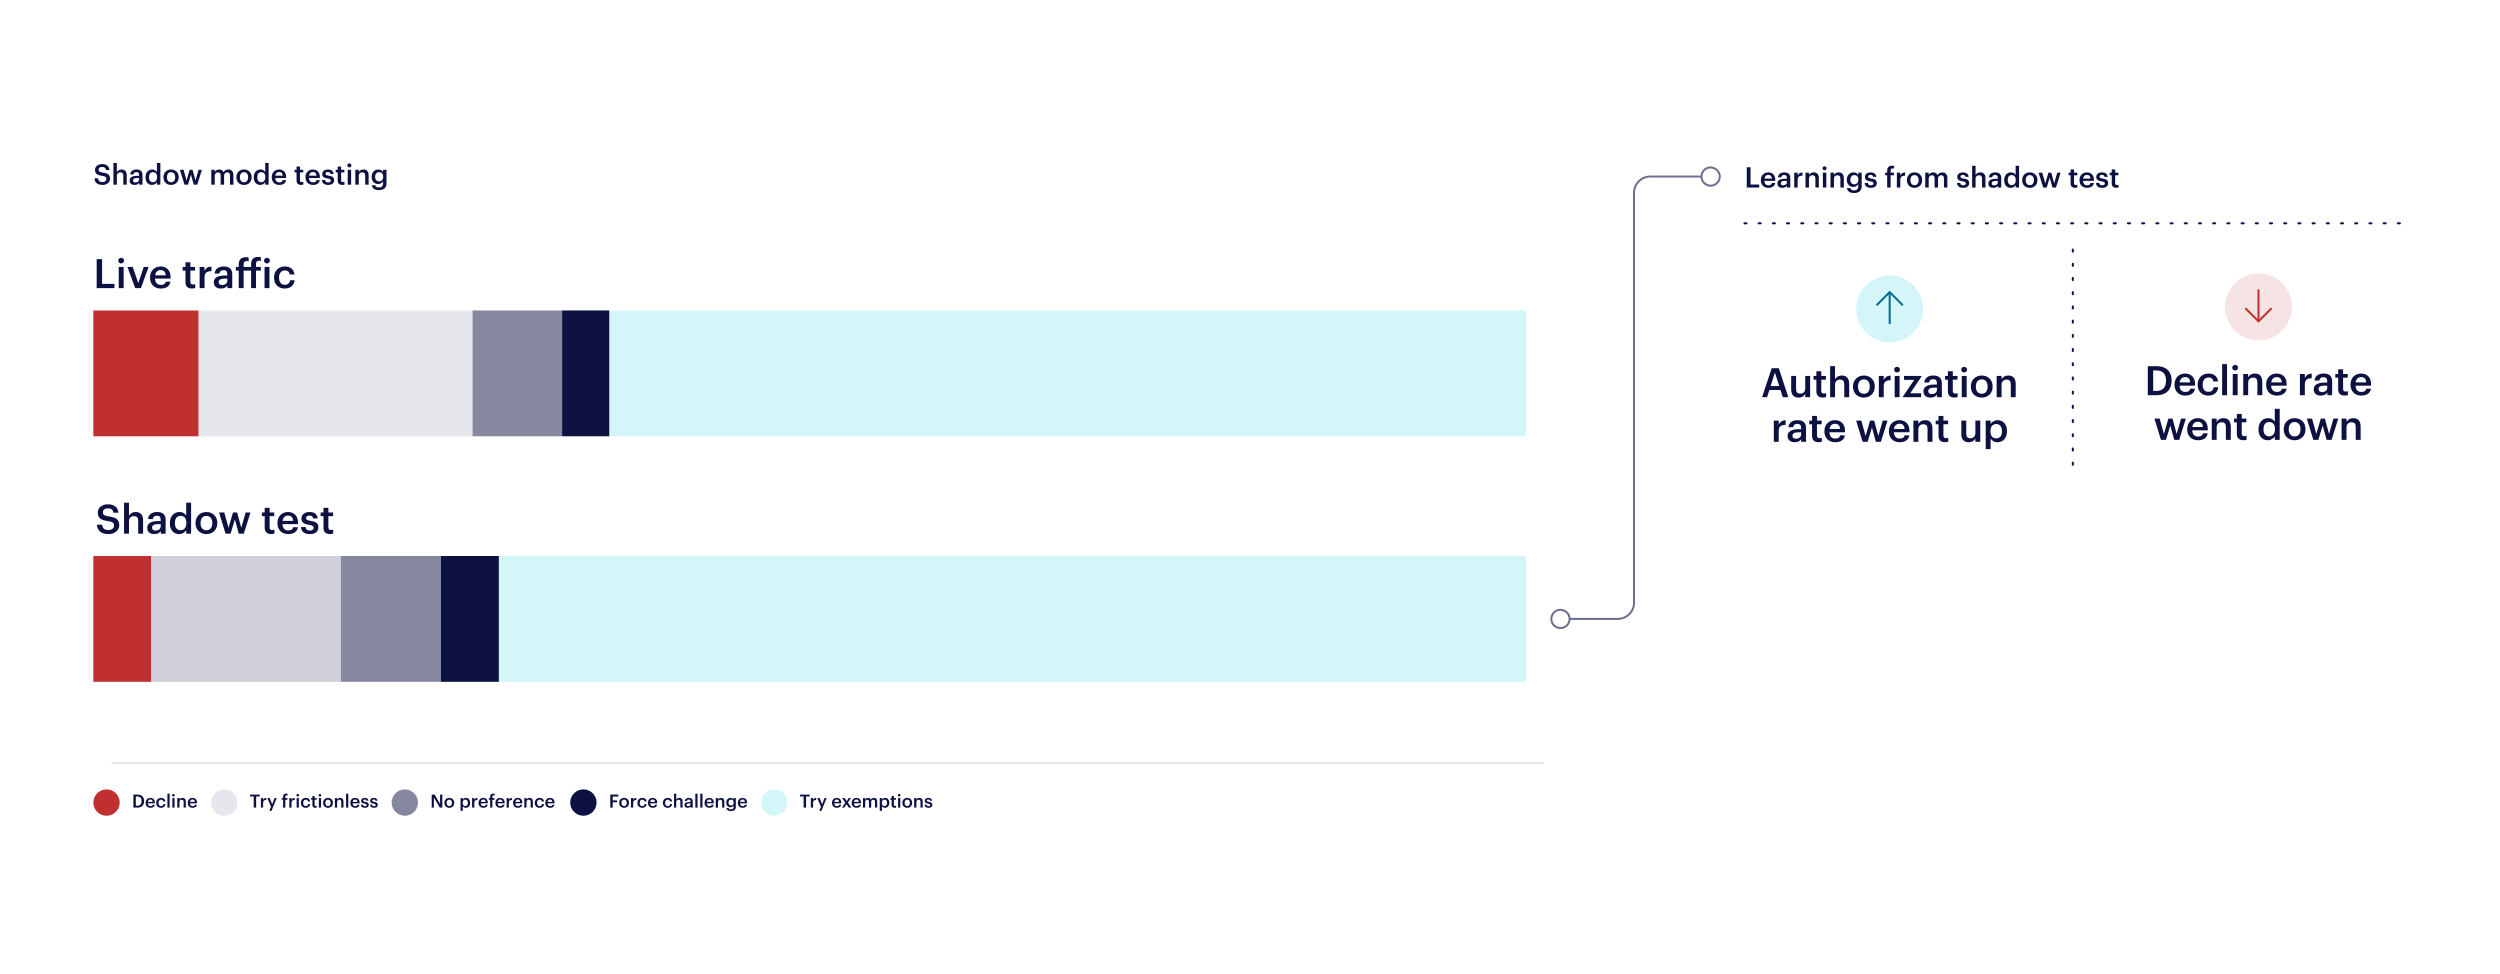 <svg width="1232" height="480" viewBox="0 0 1232 480" fill="none" xmlns="http://www.w3.org/2000/svg">
<g opacity="0.7" filter="url(#filter0_d_7723_68116)">
<rect x="843.469" y="62" width="358.531" height="180.51" rx="4" fill="white"/>
</g>
<path d="M860.801 92.429H866.933V90.945H862.663V82.419H860.801V92.429ZM871.455 92.569C873.331 92.569 874.577 91.729 874.815 90.189H873.177C873.051 90.903 872.519 91.309 871.497 91.309C870.237 91.309 869.537 90.525 869.481 89.139H874.843V88.649C874.843 86.031 873.205 84.953 871.385 84.953C869.299 84.953 867.745 86.465 867.745 88.733V88.845C867.745 91.155 869.299 92.569 871.455 92.569ZM869.509 88.005C869.677 86.871 870.363 86.185 871.385 86.185C872.435 86.185 873.079 86.745 873.163 88.005H869.509ZM878.749 91.351C877.909 91.351 877.573 90.945 877.573 90.329C877.573 89.433 878.399 89.139 879.687 89.139H880.555V89.867C880.555 90.805 879.785 91.351 878.749 91.351ZM878.343 92.569C879.463 92.569 880.107 92.163 880.583 91.533V92.429H882.249V87.627C882.249 85.625 880.961 84.953 879.323 84.953C877.685 84.953 876.327 85.667 876.187 87.375H877.825C877.909 86.647 878.343 86.227 879.225 86.227C880.219 86.227 880.555 86.717 880.555 87.697V88.075H879.645C877.545 88.075 875.893 88.691 875.893 90.399C875.893 91.925 876.999 92.569 878.343 92.569ZM884.19 92.429H885.884V88.621C885.884 87.067 886.78 86.591 888.264 86.577V84.995C887.032 85.009 886.346 85.555 885.884 86.479V85.107H884.19V92.429ZM889.755 92.429H891.449V88.117C891.449 86.955 892.219 86.367 893.171 86.367C894.179 86.367 894.627 86.871 894.627 87.977V92.429H896.321V87.823C896.321 85.807 895.285 84.953 893.815 84.953C892.611 84.953 891.799 85.555 891.449 86.269V85.107H889.755V92.429ZM899.14 83.903C899.7 83.903 900.148 83.483 900.148 82.937C900.148 82.377 899.7 81.957 899.14 81.957C898.58 81.957 898.132 82.377 898.132 82.937C898.132 83.483 898.58 83.903 899.14 83.903ZM898.314 92.429H900.008V85.107H898.314V92.429ZM902.073 92.429H903.767V88.117C903.767 86.955 904.537 86.367 905.489 86.367C906.497 86.367 906.945 86.871 906.945 87.977V92.429H908.639V87.823C908.639 85.807 907.603 84.953 906.133 84.953C904.929 84.953 904.117 85.555 903.767 86.269V85.107H902.073V92.429ZM913.769 90.833C912.677 90.833 911.837 89.993 911.837 88.635V88.523C911.837 87.193 912.565 86.283 913.825 86.283C915.043 86.283 915.799 87.109 915.799 88.495V88.593C915.799 89.993 914.945 90.833 913.769 90.833ZM913.713 95.117C915.981 95.117 917.423 94.039 917.437 91.883V85.107H915.743V86.227C915.323 85.499 914.595 84.953 913.391 84.953C911.501 84.953 910.101 86.493 910.101 88.551V88.649C910.101 90.763 911.515 92.135 913.349 92.135C914.427 92.135 915.337 91.477 915.743 90.777V91.855C915.743 93.171 915.015 93.829 913.699 93.829C912.593 93.829 912.033 93.409 911.893 92.681H910.185C910.381 94.081 911.417 95.117 913.713 95.117ZM921.956 92.569C923.832 92.569 924.882 91.715 924.882 90.231C924.882 88.677 923.86 88.257 922.138 87.991C920.976 87.795 920.626 87.585 920.626 87.053C920.626 86.535 921.06 86.185 921.788 86.185C922.572 86.185 922.95 86.493 923.09 87.165H924.658C924.476 85.513 923.286 84.953 921.788 84.953C920.416 84.953 919.044 85.681 919.044 87.151C919.044 88.523 919.758 89.069 921.69 89.377C922.768 89.559 923.258 89.783 923.258 90.385C923.258 91.001 922.852 91.323 921.942 91.323C920.948 91.323 920.57 90.889 920.486 90.147H918.89C918.96 91.701 920.066 92.569 921.956 92.569ZM929.998 92.429H931.692V86.381H933.358V85.107H931.692V84.057C931.692 83.427 931.972 82.979 932.658 82.979C932.966 82.979 933.232 83.035 933.428 83.105V81.789C933.12 81.691 932.868 81.649 932.462 81.649C930.894 81.649 929.998 82.517 929.998 84.127V85.107H929.004V86.381H929.998V92.429ZM934.776 92.429H936.47V88.621C936.47 87.067 937.366 86.591 938.85 86.577V84.995C937.618 85.009 936.932 85.555 936.47 86.479V85.107H934.776V92.429ZM943.466 92.569C945.622 92.569 947.232 91.085 947.232 88.803V88.691C947.232 86.451 945.622 84.953 943.48 84.953C941.324 84.953 939.714 86.465 939.714 88.733V88.845C939.714 91.071 941.31 92.569 943.466 92.569ZM943.48 91.253C942.192 91.253 941.45 90.315 941.45 88.817V88.705C941.45 87.193 942.22 86.283 943.48 86.283C944.74 86.283 945.496 87.207 945.496 88.719V88.817C945.496 90.315 944.74 91.253 943.48 91.253ZM948.762 92.429H950.456V88.047C950.456 86.927 951.226 86.367 952.066 86.367C952.892 86.367 953.368 86.829 953.368 87.907V92.429H955.062V88.047C955.062 86.927 955.832 86.367 956.672 86.367C957.512 86.367 957.974 86.829 957.974 87.907V92.429H959.668V87.795C959.668 85.779 958.576 84.953 957.232 84.953C956.322 84.953 955.314 85.359 954.754 86.269C954.39 85.359 953.634 84.953 952.682 84.953C951.604 84.953 950.806 85.541 950.456 86.227V85.107H948.762V92.429ZM967.456 92.569C969.332 92.569 970.382 91.715 970.382 90.231C970.382 88.677 969.36 88.257 967.638 87.991C966.476 87.795 966.126 87.585 966.126 87.053C966.126 86.535 966.56 86.185 967.288 86.185C968.072 86.185 968.45 86.493 968.59 87.165H970.158C969.976 85.513 968.786 84.953 967.288 84.953C965.916 84.953 964.544 85.681 964.544 87.151C964.544 88.523 965.258 89.069 967.19 89.377C968.268 89.559 968.758 89.783 968.758 90.385C968.758 91.001 968.352 91.323 967.442 91.323C966.448 91.323 966.07 90.889 965.986 90.147H964.39C964.46 91.701 965.566 92.569 967.456 92.569ZM971.868 92.429H973.562V88.117C973.562 86.955 974.332 86.367 975.284 86.367C976.292 86.367 976.74 86.871 976.74 87.977V92.429H978.434V87.823C978.434 85.807 977.398 84.953 975.928 84.953C974.724 84.953 973.912 85.555 973.562 86.269V81.719H971.868V92.429ZM982.709 91.351C981.869 91.351 981.533 90.945 981.533 90.329C981.533 89.433 982.359 89.139 983.647 89.139H984.515V89.867C984.515 90.805 983.745 91.351 982.709 91.351ZM982.303 92.569C983.423 92.569 984.067 92.163 984.543 91.533V92.429H986.209V87.627C986.209 85.625 984.921 84.953 983.283 84.953C981.645 84.953 980.287 85.667 980.147 87.375H981.785C981.869 86.647 982.303 86.227 983.185 86.227C984.179 86.227 984.515 86.717 984.515 87.697V88.075H983.605C981.505 88.075 979.853 88.691 979.853 90.399C979.853 91.925 980.959 92.569 982.303 92.569ZM991.315 91.225C990.223 91.225 989.411 90.455 989.411 88.845V88.733C989.411 87.151 990.139 86.283 991.385 86.283C992.617 86.283 993.359 87.081 993.359 88.691V88.803C993.359 90.441 992.491 91.225 991.315 91.225ZM990.895 92.569C991.973 92.569 992.911 91.925 993.303 91.197V92.429H994.997V81.719H993.303V86.227C992.897 85.499 992.155 84.953 990.965 84.953C989.061 84.953 987.675 86.437 987.675 88.775V88.887C987.675 91.267 989.061 92.569 990.895 92.569ZM1000.27 92.569C1002.43 92.569 1004.04 91.085 1004.04 88.803V88.691C1004.04 86.451 1002.43 84.953 1000.29 84.953C998.13 84.953 996.52 86.465 996.52 88.733V88.845C996.52 91.071 998.116 92.569 1000.27 92.569ZM1000.29 91.253C998.998 91.253 998.256 90.315 998.256 88.817V88.705C998.256 87.193 999.026 86.283 1000.29 86.283C1001.55 86.283 1002.3 87.207 1002.3 88.719V88.817C1002.3 90.315 1001.55 91.253 1000.29 91.253ZM1006.88 92.429H1008.61L1010.1 87.501L1011.45 92.429H1013.18L1015.47 85.107H1013.82L1012.29 90.399L1010.87 85.107H1009.45L1007.9 90.399L1006.44 85.107H1004.64L1006.88 92.429ZM1022.59 92.555C1023.11 92.555 1023.48 92.471 1023.74 92.373V91.029C1023.5 91.127 1023.25 91.169 1022.92 91.169C1022.38 91.169 1022.08 90.875 1022.08 90.231V86.381H1023.69V85.107H1022.08V83.497H1020.38V85.107H1019.4V86.381H1020.38V90.385C1020.38 91.771 1021.14 92.555 1022.59 92.555ZM1028.49 92.569C1030.37 92.569 1031.61 91.729 1031.85 90.189H1030.21C1030.09 90.903 1029.55 91.309 1028.53 91.309C1027.27 91.309 1026.57 90.525 1026.52 89.139H1031.88V88.649C1031.88 86.031 1030.24 84.953 1028.42 84.953C1026.33 84.953 1024.78 86.465 1024.78 88.733V88.845C1024.78 91.155 1026.33 92.569 1028.49 92.569ZM1026.54 88.005C1026.71 86.871 1027.4 86.185 1028.42 86.185C1029.47 86.185 1030.11 86.745 1030.2 88.005H1026.54ZM1035.97 92.569C1037.84 92.569 1038.89 91.715 1038.89 90.231C1038.89 88.677 1037.87 88.257 1036.15 87.991C1034.99 87.795 1034.64 87.585 1034.64 87.053C1034.64 86.535 1035.07 86.185 1035.8 86.185C1036.58 86.185 1036.96 86.493 1037.1 87.165H1038.67C1038.49 85.513 1037.3 84.953 1035.8 84.953C1034.43 84.953 1033.05 85.681 1033.05 87.151C1033.05 88.523 1033.77 89.069 1035.7 89.377C1036.78 89.559 1037.27 89.783 1037.27 90.385C1037.27 91.001 1036.86 91.323 1035.95 91.323C1034.96 91.323 1034.58 90.889 1034.5 90.147H1032.9C1032.97 91.701 1034.08 92.569 1035.97 92.569ZM1042.87 92.555C1043.39 92.555 1043.75 92.471 1044.02 92.373V91.029C1043.78 91.127 1043.53 91.169 1043.19 91.169C1042.66 91.169 1042.35 90.875 1042.35 90.231V86.381H1043.96V85.107H1042.35V83.497H1040.66V85.107H1039.68V86.381H1040.66V90.385C1040.66 91.771 1041.41 92.555 1042.87 92.555Z" fill="#0C1142"/>
<circle cx="931.235" cy="152.234" r="16.5" fill="#D5F6F8"/>
<path d="M925.047 150.172L931.235 143.984L937.422 150.172" stroke="#006E90" stroke-linecap="round"/>
<path d="M931.235 144.887L931.235 159.324" stroke="#006E90" stroke-linecap="round"/>
<path d="M874.686 183.614L876.786 190.254H872.566L874.686 183.614ZM868.326 195.734H870.826L871.946 192.194H877.406L878.546 195.734H881.306L876.586 181.434H873.106L868.326 195.734ZM886.296 195.934C887.996 195.934 889.096 195.114 889.616 194.094V195.734H892.036V185.274H889.616V191.494C889.616 193.154 888.476 193.994 887.176 193.994C885.776 193.994 885.116 193.274 885.116 191.694V185.274H882.696V191.974C882.696 194.754 884.236 195.934 886.296 195.934ZM898.265 195.914C899.005 195.914 899.525 195.794 899.905 195.654V193.734C899.565 193.874 899.205 193.934 898.725 193.934C897.965 193.934 897.525 193.514 897.525 192.594V187.094H899.825V185.274H897.525V182.974H895.105V185.274H893.705V187.094H895.105V192.814C895.105 194.794 896.185 195.914 898.265 195.914ZM901.888 195.734H904.308V189.574C904.308 187.914 905.408 187.074 906.768 187.074C908.208 187.074 908.848 187.794 908.848 189.374V195.734H911.268V189.154C911.268 186.274 909.788 185.054 907.688 185.054C905.968 185.054 904.808 185.914 904.308 186.934V180.434H901.888V195.734ZM918.516 195.934C921.596 195.934 923.896 193.814 923.896 190.554V190.394C923.896 187.194 921.596 185.054 918.536 185.054C915.456 185.054 913.156 187.214 913.156 190.454V190.614C913.156 193.794 915.436 195.934 918.516 195.934ZM918.536 194.054C916.696 194.054 915.636 192.714 915.636 190.574V190.414C915.636 188.254 916.736 186.954 918.536 186.954C920.336 186.954 921.416 188.274 921.416 190.434V190.574C921.416 192.714 920.336 194.054 918.536 194.054ZM925.882 195.734H928.302V190.294C928.302 188.074 929.582 187.394 931.702 187.374V185.114C929.942 185.134 928.962 185.914 928.302 187.234V185.274H925.882V195.734ZM934.872 183.554C935.672 183.554 936.312 182.954 936.312 182.174C936.312 181.374 935.672 180.774 934.872 180.774C934.072 180.774 933.432 181.374 933.432 182.174C933.432 182.954 934.072 183.554 934.872 183.554ZM933.692 195.734H936.112V185.274H933.692V195.734ZM937.761 195.734H946.721V193.794H941.361L946.881 185.614V185.274H938.301V187.194H943.301L937.761 195.454V195.734ZM951.942 194.194C950.742 194.194 950.262 193.614 950.262 192.734C950.262 191.454 951.442 191.034 953.282 191.034H954.522V192.074C954.522 193.414 953.422 194.194 951.942 194.194ZM951.362 195.934C952.962 195.934 953.882 195.354 954.562 194.454V195.734H956.942V188.874C956.942 186.014 955.102 185.054 952.762 185.054C950.422 185.054 948.482 186.074 948.282 188.514H950.622C950.742 187.474 951.362 186.874 952.622 186.874C954.042 186.874 954.522 187.574 954.522 188.974V189.514H953.222C950.222 189.514 947.862 190.394 947.862 192.834C947.862 195.014 949.442 195.934 951.362 195.934ZM963.076 195.914C963.816 195.914 964.336 195.794 964.716 195.654V193.734C964.376 193.874 964.016 193.934 963.536 193.934C962.776 193.934 962.336 193.514 962.336 192.594V187.094H964.636V185.274H962.336V182.974H959.916V185.274H958.516V187.094H959.916V192.814C959.916 194.794 960.996 195.914 963.076 195.914ZM967.939 183.554C968.739 183.554 969.379 182.954 969.379 182.174C969.379 181.374 968.739 180.774 967.939 180.774C967.139 180.774 966.499 181.374 966.499 182.174C966.499 182.954 967.139 183.554 967.939 183.554ZM966.759 195.734H969.179V185.274H966.759V195.734ZM976.589 195.934C979.669 195.934 981.969 193.814 981.969 190.554V190.394C981.969 187.194 979.669 185.054 976.609 185.054C973.529 185.054 971.229 187.214 971.229 190.454V190.614C971.229 193.794 973.509 195.934 976.589 195.934ZM976.609 194.054C974.769 194.054 973.709 192.714 973.709 190.574V190.414C973.709 188.254 974.809 186.954 976.609 186.954C978.409 186.954 979.489 188.274 979.489 190.434V190.574C979.489 192.714 978.409 194.054 976.609 194.054ZM983.955 195.734H986.375V189.574C986.375 187.914 987.475 187.074 988.835 187.074C990.275 187.074 990.915 187.794 990.915 189.374V195.734H993.335V189.154C993.335 186.274 991.855 185.054 989.755 185.054C988.035 185.054 986.875 185.914 986.375 186.934V185.274H983.955V195.734ZM874.136 217.734H876.556V212.294C876.556 210.074 877.836 209.394 879.956 209.374V207.114C878.196 207.134 877.216 207.914 876.556 209.234V207.274H874.136V217.734ZM885.01 216.194C883.81 216.194 883.33 215.614 883.33 214.734C883.33 213.454 884.51 213.034 886.35 213.034H887.59V214.074C887.59 215.414 886.49 216.194 885.01 216.194ZM884.43 217.934C886.03 217.934 886.95 217.354 887.63 216.454V217.734H890.01V210.874C890.01 208.014 888.17 207.054 885.83 207.054C883.49 207.054 881.55 208.074 881.35 210.514H883.69C883.81 209.474 884.43 208.874 885.69 208.874C887.11 208.874 887.59 209.574 887.59 210.974V211.514H886.29C883.29 211.514 880.93 212.394 880.93 214.834C880.93 217.014 882.51 217.934 884.43 217.934ZM896.144 217.914C896.884 217.914 897.404 217.794 897.784 217.654V215.734C897.444 215.874 897.084 215.934 896.604 215.934C895.844 215.934 895.404 215.514 895.404 214.594V209.094H897.704V207.274H895.404V204.974H892.984V207.274H891.584V209.094H892.984V214.814C892.984 216.794 894.064 217.914 896.144 217.914ZM904.366 217.934C907.046 217.934 908.826 216.734 909.166 214.534H906.826C906.646 215.554 905.886 216.134 904.426 216.134C902.626 216.134 901.626 215.014 901.546 213.034H909.206V212.334C909.206 208.594 906.866 207.054 904.266 207.054C901.286 207.054 899.066 209.214 899.066 212.454V212.614C899.066 215.914 901.286 217.934 904.366 217.934ZM901.586 211.414C901.826 209.794 902.806 208.814 904.266 208.814C905.766 208.814 906.686 209.614 906.806 211.414H901.586ZM917.894 217.734H920.374L922.494 210.694L924.434 217.734H926.894L930.174 207.274H927.814L925.634 214.834L923.594 207.274H921.574L919.354 214.834L917.274 207.274H914.694L917.894 217.734ZM936.13 217.934C938.81 217.934 940.59 216.734 940.93 214.534H938.59C938.41 215.554 937.65 216.134 936.19 216.134C934.39 216.134 933.39 215.014 933.31 213.034H940.97V212.334C940.97 208.594 938.63 207.054 936.03 207.054C933.05 207.054 930.83 209.214 930.83 212.454V212.614C930.83 215.914 933.05 217.934 936.13 217.934ZM933.35 211.414C933.59 209.794 934.57 208.814 936.03 208.814C937.53 208.814 938.45 209.614 938.57 211.414H933.35ZM942.931 217.734H945.351V211.574C945.351 209.914 946.451 209.074 947.811 209.074C949.251 209.074 949.891 209.794 949.891 211.374V217.734H952.311V211.154C952.311 208.274 950.831 207.054 948.731 207.054C947.011 207.054 945.851 207.914 945.351 208.934V207.274H942.931V217.734ZM958.459 217.914C959.199 217.914 959.719 217.794 960.099 217.654V215.734C959.759 215.874 959.399 215.934 958.919 215.934C958.159 215.934 957.719 215.514 957.719 214.594V209.094H960.019V207.274H957.719V204.974H955.299V207.274H953.899V209.094H955.299V214.814C955.299 216.794 956.379 217.914 958.459 217.914ZM970.148 217.934C971.848 217.934 972.948 217.114 973.468 216.094V217.734H975.888V207.274H973.468V213.494C973.468 215.154 972.328 215.994 971.028 215.994C969.628 215.994 968.968 215.274 968.968 213.694V207.274H966.548V213.974C966.548 216.754 968.088 217.934 970.148 217.934ZM983.797 216.014C982.037 216.014 980.897 214.914 980.897 212.574V212.414C980.897 210.094 982.097 208.954 983.777 208.954C985.357 208.954 986.557 210.094 986.557 212.414V212.574C986.557 214.814 985.577 216.014 983.797 216.014ZM978.557 221.314H980.977V216.094C981.537 217.114 982.737 217.934 984.397 217.934C987.097 217.934 989.037 215.894 989.037 212.534V212.374C989.037 208.994 987.017 207.054 984.397 207.054C982.857 207.054 981.557 207.954 980.977 208.954V207.274H978.557V221.314Z" fill="#0C1142"/>
<path d="M1021.49 123L1021.49 232.551" stroke="#0C1142" stroke-linecap="round" stroke-dasharray="1 6 1 6"/>
<path d="M859.653 110.041L1187.06 110.041" stroke="#0C1142" stroke-linecap="round" stroke-dasharray="1 6 1 6"/>
<circle cx="1112.99" cy="151.255" r="16.5" fill="#F6E3E3"/>
<path d="M1119.18 152.157L1112.99 158.345L1106.8 152.157" stroke="#C13030" stroke-linecap="round"/>
<path d="M1112.99 157.442L1112.99 143.005" stroke="#C13030" stroke-linecap="round"/>
<path d="M1058.43 194.755H1062.73C1067.75 194.755 1070.17 191.795 1070.17 187.635V187.455C1070.17 183.295 1067.75 180.455 1062.77 180.455H1058.43V194.755ZM1061.09 192.655V182.555H1062.63C1065.99 182.555 1067.39 184.415 1067.39 187.495V187.655C1067.39 190.815 1065.85 192.655 1062.65 192.655H1061.09ZM1076.9 194.955C1079.58 194.955 1081.36 193.755 1081.7 191.555H1079.36C1079.18 192.575 1078.42 193.155 1076.96 193.155C1075.16 193.155 1074.16 192.035 1074.08 190.055H1081.74V189.355C1081.74 185.615 1079.4 184.075 1076.8 184.075C1073.82 184.075 1071.6 186.235 1071.6 189.475V189.635C1071.6 192.935 1073.82 194.955 1076.9 194.955ZM1074.12 188.435C1074.36 186.815 1075.34 185.835 1076.8 185.835C1078.3 185.835 1079.22 186.635 1079.34 188.435H1074.12ZM1088.28 194.955C1091.12 194.955 1092.94 193.255 1093.12 190.855H1090.9C1090.76 192.335 1089.66 193.095 1088.38 193.095C1086.6 193.095 1085.48 191.895 1085.48 189.615V189.455C1085.48 187.295 1086.66 186.015 1088.32 186.015C1089.6 186.015 1090.52 186.595 1090.72 187.995H1093.06C1092.78 185.115 1090.6 184.075 1088.28 184.075C1085.36 184.075 1083 186.175 1083 189.495V189.655C1083 192.995 1085.28 194.955 1088.28 194.955ZM1095.07 194.755H1097.49V179.455H1095.07V194.755ZM1101.48 182.575C1102.28 182.575 1102.92 181.975 1102.92 181.195C1102.92 180.395 1102.28 179.795 1101.48 179.795C1100.68 179.795 1100.04 180.395 1100.04 181.195C1100.04 181.975 1100.68 182.575 1101.48 182.575ZM1100.3 194.755H1102.72V184.295H1100.3V194.755ZM1105.47 194.755H1107.89V188.595C1107.89 186.935 1108.99 186.095 1110.35 186.095C1111.79 186.095 1112.43 186.815 1112.43 188.395V194.755H1114.85V188.175C1114.85 185.295 1113.37 184.075 1111.27 184.075C1109.55 184.075 1108.39 184.935 1107.89 185.955V184.295H1105.47V194.755ZM1122.04 194.955C1124.72 194.955 1126.5 193.755 1126.84 191.555H1124.5C1124.32 192.575 1123.56 193.155 1122.1 193.155C1120.3 193.155 1119.3 192.035 1119.22 190.055H1126.88V189.355C1126.88 185.615 1124.54 184.075 1121.94 184.075C1118.96 184.075 1116.74 186.235 1116.74 189.475V189.635C1116.74 192.935 1118.96 194.955 1122.04 194.955ZM1119.26 188.435C1119.5 186.815 1120.48 185.835 1121.94 185.835C1123.44 185.835 1124.36 186.635 1124.48 188.435H1119.26ZM1133.4 194.755H1135.82V189.315C1135.82 187.095 1137.1 186.415 1139.22 186.395V184.135C1137.46 184.155 1136.48 184.935 1135.82 186.255V184.295H1133.4V194.755ZM1144.28 193.215C1143.08 193.215 1142.6 192.635 1142.6 191.755C1142.6 190.475 1143.78 190.055 1145.62 190.055H1146.86V191.095C1146.86 192.435 1145.76 193.215 1144.28 193.215ZM1143.7 194.955C1145.3 194.955 1146.22 194.375 1146.9 193.475V194.755H1149.28V187.895C1149.28 185.035 1147.44 184.075 1145.1 184.075C1142.76 184.075 1140.82 185.095 1140.62 187.535H1142.96C1143.08 186.495 1143.7 185.895 1144.96 185.895C1146.38 185.895 1146.86 186.595 1146.86 187.995V188.535H1145.56C1142.56 188.535 1140.2 189.415 1140.2 191.855C1140.2 194.035 1141.78 194.955 1143.7 194.955ZM1155.41 194.935C1156.15 194.935 1156.67 194.815 1157.05 194.675V192.755C1156.71 192.895 1156.35 192.955 1155.87 192.955C1155.11 192.955 1154.67 192.535 1154.67 191.615V186.115H1156.97V184.295H1154.67V181.995H1152.25V184.295H1150.85V186.115H1152.25V191.835C1152.25 193.815 1153.33 194.935 1155.41 194.935ZM1163.63 194.955C1166.31 194.955 1168.09 193.755 1168.43 191.555H1166.09C1165.91 192.575 1165.15 193.155 1163.69 193.155C1161.89 193.155 1160.89 192.035 1160.81 190.055H1168.47V189.355C1168.47 185.615 1166.13 184.075 1163.53 184.075C1160.55 184.075 1158.33 186.235 1158.33 189.475V189.635C1158.33 192.935 1160.55 194.955 1163.63 194.955ZM1160.85 188.435C1161.09 186.815 1162.07 185.835 1163.53 185.835C1165.03 185.835 1165.95 186.635 1166.07 188.435H1160.85ZM1064.91 216.755H1067.39L1069.51 209.715L1071.45 216.755H1073.91L1077.19 206.295H1074.83L1072.65 213.855L1070.61 206.295H1068.59L1066.37 213.855L1064.29 206.295H1061.71L1064.91 216.755ZM1083.15 216.955C1085.83 216.955 1087.61 215.755 1087.95 213.555H1085.61C1085.43 214.575 1084.67 215.155 1083.21 215.155C1081.41 215.155 1080.41 214.035 1080.33 212.055H1087.99V211.355C1087.99 207.615 1085.65 206.075 1083.05 206.075C1080.07 206.075 1077.85 208.235 1077.85 211.475V211.635C1077.85 214.935 1080.07 216.955 1083.15 216.955ZM1080.37 210.435C1080.61 208.815 1081.59 207.835 1083.05 207.835C1084.55 207.835 1085.47 208.635 1085.59 210.435H1080.37ZM1089.95 216.755H1092.37V210.595C1092.37 208.935 1093.47 208.095 1094.83 208.095C1096.27 208.095 1096.91 208.815 1096.91 210.395V216.755H1099.33V210.175C1099.33 207.295 1097.85 206.075 1095.75 206.075C1094.03 206.075 1092.87 206.935 1092.37 207.955V206.295H1089.95V216.755ZM1105.47 216.935C1106.21 216.935 1106.73 216.815 1107.11 216.675V214.755C1106.77 214.895 1106.41 214.955 1105.93 214.955C1105.17 214.955 1104.73 214.535 1104.73 213.615V208.115H1107.03V206.295H1104.73V203.995H1102.31V206.295H1100.91V208.115H1102.31V213.835C1102.31 215.815 1103.39 216.935 1105.47 216.935ZM1118.18 215.035C1116.62 215.035 1115.46 213.935 1115.46 211.635V211.475C1115.46 209.215 1116.5 207.975 1118.28 207.975C1120.04 207.975 1121.1 209.115 1121.1 211.415V211.575C1121.1 213.915 1119.86 215.035 1118.18 215.035ZM1117.58 216.955C1119.12 216.955 1120.46 216.035 1121.02 214.995V216.755H1123.44V201.455H1121.02V207.895C1120.44 206.855 1119.38 206.075 1117.68 206.075C1114.96 206.075 1112.98 208.195 1112.98 211.535V211.695C1112.98 215.095 1114.96 216.955 1117.58 216.955ZM1130.78 216.955C1133.86 216.955 1136.16 214.835 1136.16 211.575V211.415C1136.16 208.215 1133.86 206.075 1130.8 206.075C1127.72 206.075 1125.42 208.235 1125.42 211.475V211.635C1125.42 214.815 1127.7 216.955 1130.78 216.955ZM1130.8 215.075C1128.96 215.075 1127.9 213.735 1127.9 211.595V211.435C1127.9 209.275 1129 207.975 1130.8 207.975C1132.6 207.975 1133.68 209.295 1133.68 211.455V211.595C1133.68 213.735 1132.6 215.075 1130.8 215.075ZM1140.01 216.755H1142.49L1144.61 209.715L1146.55 216.755H1149.01L1152.29 206.295H1149.93L1147.75 213.855L1145.71 206.295H1143.69L1141.47 213.855L1139.39 206.295H1136.81L1140.01 216.755ZM1153.94 216.755H1156.36V210.595C1156.36 208.935 1157.46 208.095 1158.82 208.095C1160.26 208.095 1160.9 208.815 1160.9 210.395V216.755H1163.32V210.175C1163.32 207.295 1161.84 206.075 1159.74 206.075C1158.02 206.075 1156.86 206.935 1156.36 207.955V206.295H1153.94V216.755Z" fill="#0C1142"/>
<path d="M768 305H797.245C801.663 305 805.245 301.418 805.245 297L805.245 95C805.245 90.582 808.827 87 813.245 87H843" stroke="#6D708E" stroke-linecap="round"/>
<g filter="url(#filter1_d_7723_68116)">
<rect x="30" y="62" width="738" height="356" rx="4" fill="white"/>
</g>
<path d="M50.55 91.14C52.762 91.14 54.232 89.782 54.232 88.046C54.232 86.044 53.014 85.372 50.662 85.05C48.926 84.798 48.59 84.392 48.59 83.58C48.59 82.81 49.178 82.264 50.312 82.264C51.46 82.264 52.062 82.712 52.244 83.762H53.952C53.756 81.844 52.468 80.864 50.312 80.864C48.226 80.864 46.826 82.096 46.826 83.734C46.826 85.61 47.96 86.338 50.354 86.66C51.978 86.926 52.44 87.276 52.44 88.2C52.44 89.124 51.656 89.74 50.55 89.74C48.856 89.74 48.45 88.9 48.324 87.892H46.532C46.672 89.782 47.82 91.14 50.55 91.14ZM55.895 91H57.589V86.688C57.589 85.526 58.359 84.938 59.311 84.938C60.319 84.938 60.767 85.442 60.767 86.548V91H62.461V86.394C62.461 84.378 61.425 83.524 59.955 83.524C58.751 83.524 57.939 84.126 57.589 84.84V80.29H55.895V91ZM66.736 89.922C65.896 89.922 65.56 89.516 65.56 88.9C65.56 88.004 66.386 87.71 67.674 87.71H68.542V88.438C68.542 89.376 67.772 89.922 66.736 89.922ZM66.33 91.14C67.45 91.14 68.094 90.734 68.57 90.104V91H70.236V86.198C70.236 84.196 68.948 83.524 67.31 83.524C65.672 83.524 64.314 84.238 64.174 85.946H65.812C65.896 85.218 66.33 84.798 67.212 84.798C68.206 84.798 68.542 85.288 68.542 86.268V86.646H67.632C65.532 86.646 63.88 87.262 63.88 88.97C63.88 90.496 64.986 91.14 66.33 91.14ZM75.342 89.796C74.25 89.796 73.438 89.026 73.438 87.416V87.304C73.438 85.722 74.166 84.854 75.412 84.854C76.644 84.854 77.386 85.652 77.386 87.262V87.374C77.386 89.012 76.518 89.796 75.342 89.796ZM74.922 91.14C76 91.14 76.938 90.496 77.33 89.768V91H79.024V80.29H77.33V84.798C76.924 84.07 76.182 83.524 74.992 83.524C73.088 83.524 71.702 85.008 71.702 87.346V87.458C71.702 89.838 73.088 91.14 74.922 91.14ZM84.299 91.14C86.455 91.14 88.065 89.656 88.065 87.374V87.262C88.065 85.022 86.455 83.524 84.313 83.524C82.157 83.524 80.547 85.036 80.547 87.304V87.416C80.547 89.642 82.143 91.14 84.299 91.14ZM84.313 89.824C83.025 89.824 82.283 88.886 82.283 87.388V87.276C82.283 85.764 83.053 84.854 84.313 84.854C85.573 84.854 86.329 85.778 86.329 87.29V87.388C86.329 88.886 85.573 89.824 84.313 89.824ZM90.903 91H92.639L94.123 86.072L95.481 91H97.203L99.499 83.678H97.847L96.321 88.97L94.893 83.678H93.479L91.925 88.97L90.469 83.678H88.663L90.903 91ZM104.129 91H105.823V86.618C105.823 85.498 106.593 84.938 107.433 84.938C108.259 84.938 108.735 85.4 108.735 86.478V91H110.429V86.618C110.429 85.498 111.199 84.938 112.039 84.938C112.879 84.938 113.341 85.4 113.341 86.478V91H115.035V86.366C115.035 84.35 113.943 83.524 112.599 83.524C111.689 83.524 110.681 83.93 110.121 84.84C109.757 83.93 109.001 83.524 108.049 83.524C106.971 83.524 106.173 84.112 105.823 84.798V83.678H104.129V91ZM120.243 91.14C122.399 91.14 124.009 89.656 124.009 87.374V87.262C124.009 85.022 122.399 83.524 120.257 83.524C118.101 83.524 116.491 85.036 116.491 87.304V87.416C116.491 89.642 118.087 91.14 120.243 91.14ZM120.257 89.824C118.969 89.824 118.227 88.886 118.227 87.388V87.276C118.227 85.764 118.997 84.854 120.257 84.854C121.517 84.854 122.273 85.778 122.273 87.29V87.388C122.273 88.886 121.517 89.824 120.257 89.824ZM128.703 89.796C127.611 89.796 126.799 89.026 126.799 87.416V87.304C126.799 85.722 127.527 84.854 128.773 84.854C130.005 84.854 130.747 85.652 130.747 87.262V87.374C130.747 89.012 129.879 89.796 128.703 89.796ZM128.283 91.14C129.361 91.14 130.299 90.496 130.691 89.768V91H132.385V80.29H130.691V84.798C130.285 84.07 129.543 83.524 128.353 83.524C126.449 83.524 125.063 85.008 125.063 87.346V87.458C125.063 89.838 126.449 91.14 128.283 91.14ZM137.619 91.14C139.495 91.14 140.741 90.3 140.979 88.76H139.341C139.215 89.474 138.683 89.88 137.661 89.88C136.401 89.88 135.701 89.096 135.645 87.71H141.007V87.22C141.007 84.602 139.369 83.524 137.549 83.524C135.463 83.524 133.909 85.036 133.909 87.304V87.416C133.909 89.726 135.463 91.14 137.619 91.14ZM135.673 86.576C135.841 85.442 136.527 84.756 137.549 84.756C138.599 84.756 139.243 85.316 139.327 86.576H135.673ZM148.348 91.126C148.866 91.126 149.23 91.042 149.496 90.944V89.6C149.258 89.698 149.006 89.74 148.67 89.74C148.138 89.74 147.83 89.446 147.83 88.802V84.952H149.44V83.678H147.83V82.068H146.136V83.678H145.156V84.952H146.136V88.956C146.136 90.342 146.892 91.126 148.348 91.126ZM154.244 91.14C156.12 91.14 157.366 90.3 157.604 88.76H155.966C155.84 89.474 155.308 89.88 154.286 89.88C153.026 89.88 152.326 89.096 152.27 87.71H157.632V87.22C157.632 84.602 155.994 83.524 154.174 83.524C152.088 83.524 150.534 85.036 150.534 87.304V87.416C150.534 89.726 152.088 91.14 154.244 91.14ZM152.298 86.576C152.466 85.442 153.152 84.756 154.174 84.756C155.224 84.756 155.868 85.316 155.952 86.576H152.298ZM161.719 91.14C163.595 91.14 164.645 90.286 164.645 88.802C164.645 87.248 163.623 86.828 161.901 86.562C160.739 86.366 160.389 86.156 160.389 85.624C160.389 85.106 160.823 84.756 161.551 84.756C162.335 84.756 162.713 85.064 162.853 85.736H164.421C164.239 84.084 163.049 83.524 161.551 83.524C160.179 83.524 158.807 84.252 158.807 85.722C158.807 87.094 159.521 87.64 161.453 87.948C162.531 88.13 163.021 88.354 163.021 88.956C163.021 89.572 162.615 89.894 161.705 89.894C160.711 89.894 160.333 89.46 160.249 88.718H158.653C158.723 90.272 159.829 91.14 161.719 91.14ZM168.623 91.126C169.141 91.126 169.505 91.042 169.771 90.944V89.6C169.533 89.698 169.281 89.74 168.945 89.74C168.413 89.74 168.105 89.446 168.105 88.802V84.952H169.715V83.678H168.105V82.068H166.411V83.678H165.431V84.952H166.411V88.956C166.411 90.342 167.167 91.126 168.623 91.126ZM172.167 82.474C172.727 82.474 173.175 82.054 173.175 81.508C173.175 80.948 172.727 80.528 172.167 80.528C171.607 80.528 171.159 80.948 171.159 81.508C171.159 82.054 171.607 82.474 172.167 82.474ZM171.341 91H173.035V83.678H171.341V91ZM175.1 91H176.794V86.688C176.794 85.526 177.564 84.938 178.516 84.938C179.524 84.938 179.972 85.442 179.972 86.548V91H181.666V86.394C181.666 84.378 180.63 83.524 179.16 83.524C177.956 83.524 177.144 84.126 176.794 84.84V83.678H175.1V91ZM186.795 89.404C185.703 89.404 184.863 88.564 184.863 87.206V87.094C184.863 85.764 185.591 84.854 186.851 84.854C188.069 84.854 188.825 85.68 188.825 87.066V87.164C188.825 88.564 187.971 89.404 186.795 89.404ZM186.739 93.688C189.007 93.688 190.449 92.61 190.463 90.454V83.678H188.769V84.798C188.349 84.07 187.621 83.524 186.417 83.524C184.527 83.524 183.127 85.064 183.127 87.122V87.22C183.127 89.334 184.541 90.706 186.375 90.706C187.453 90.706 188.363 90.048 188.769 89.348V90.426C188.769 91.742 188.041 92.4 186.725 92.4C185.619 92.4 185.059 91.98 184.919 91.252H183.211C183.407 92.652 184.443 93.688 186.739 93.688Z" fill="#0C1142"/>
<path d="M47.64 142H56.4V139.88H50.3V127.7H47.64V142ZM59.696 129.82C60.496 129.82 61.136 129.22 61.136 128.44C61.136 127.64 60.496 127.04 59.696 127.04C58.896 127.04 58.256 127.64 58.256 128.44C58.256 129.22 58.896 129.82 59.696 129.82ZM58.516 142H60.936V131.54H58.516V142ZM66.625 142H69.445L73.225 131.54H70.845L68.145 139.52L65.405 131.54H62.805L66.625 142ZM79.228 142.2C81.907 142.2 83.688 141 84.028 138.8H81.688C81.507 139.82 80.748 140.4 79.287 140.4C77.487 140.4 76.487 139.28 76.407 137.3H84.067V136.6C84.067 132.86 81.728 131.32 79.127 131.32C76.147 131.32 73.927 133.48 73.927 136.72V136.88C73.927 140.18 76.147 142.2 79.228 142.2ZM76.448 135.68C76.688 134.06 77.668 133.08 79.127 133.08C80.627 133.08 81.547 133.88 81.668 135.68H76.448ZM94.555 142.18C95.295 142.18 95.815 142.06 96.195 141.92V140C95.855 140.14 95.495 140.2 95.015 140.2C94.255 140.2 93.815 139.78 93.815 138.86V133.36H96.115V131.54H93.815V129.24H91.395V131.54H89.995V133.36H91.395V139.08C91.395 141.06 92.475 142.18 94.555 142.18ZM98.377 142H100.798V136.56C100.798 134.34 102.077 133.66 104.198 133.64V131.38C102.438 131.4 101.458 132.18 100.798 133.5V131.54H98.377V142ZM109.451 140.46C108.251 140.46 107.771 139.88 107.771 139C107.771 137.72 108.951 137.3 110.791 137.3H112.031V138.34C112.031 139.68 110.931 140.46 109.451 140.46ZM108.871 142.2C110.471 142.2 111.391 141.62 112.071 140.72V142H114.451V135.14C114.451 132.28 112.611 131.32 110.271 131.32C107.931 131.32 105.991 132.34 105.791 134.78H108.131C108.251 133.74 108.871 133.14 110.131 133.14C111.551 133.14 112.031 133.84 112.031 135.24V135.78H110.731C107.731 135.78 105.371 136.66 105.371 139.1C105.371 141.28 106.951 142.2 108.871 142.2ZM117.645 142H120.065V133.36H123.745V142H126.165V133.36H128.545V131.54H126.165V130.04C126.165 129.14 126.545 128.5 127.525 128.5C127.945 128.5 128.245 128.54 128.545 128.66V126.78C128.165 126.66 127.805 126.6 127.225 126.6C125.005 126.6 123.745 127.84 123.745 130.14V131.54H120.065V130.16C120.065 129.26 120.465 128.62 121.445 128.62C121.885 128.62 122.245 128.72 122.525 128.82V126.94C122.085 126.8 121.725 126.74 121.145 126.74C118.905 126.74 117.645 127.96 117.645 130.28V131.54H116.225V133.36H117.645V142ZM131.551 129.82C132.351 129.82 132.991 129.22 132.991 128.44C132.991 127.64 132.351 127.04 131.551 127.04C130.751 127.04 130.111 127.64 130.111 128.44C130.111 129.22 130.751 129.82 131.551 129.82ZM130.371 142H132.791V131.54H130.371V142ZM140.321 142.2C143.161 142.2 144.981 140.5 145.161 138.1H142.941C142.801 139.58 141.701 140.34 140.421 140.34C138.641 140.34 137.521 139.14 137.521 136.86V136.7C137.521 134.54 138.701 133.26 140.361 133.26C141.641 133.26 142.561 133.84 142.761 135.24H145.101C144.821 132.36 142.641 131.32 140.321 131.32C137.401 131.32 135.041 133.42 135.041 136.74V136.9C135.041 140.24 137.321 142.2 140.321 142.2Z" fill="#0C1142"/>
<path d="M53.5 263.2C56.66 263.2 58.76 261.26 58.76 258.78C58.76 255.92 57.02 254.96 53.66 254.5C51.18 254.14 50.7 253.56 50.7 252.4C50.7 251.3 51.54 250.52 53.16 250.52C54.8 250.52 55.66 251.16 55.92 252.66H58.36C58.08 249.92 56.24 248.52 53.16 248.52C50.18 248.52 48.18 250.28 48.18 252.62C48.18 255.3 49.8 256.34 53.22 256.8C55.54 257.18 56.2 257.68 56.2 259C56.2 260.32 55.08 261.2 53.5 261.2C51.08 261.2 50.5 260 50.32 258.56H47.76C47.96 261.26 49.6 263.2 53.5 263.2ZM61.135 263H63.555V256.84C63.555 255.18 64.655 254.34 66.015 254.34C67.455 254.34 68.095 255.06 68.095 256.64V263H70.515V256.42C70.515 253.54 69.035 252.32 66.935 252.32C65.215 252.32 64.055 253.18 63.555 254.2V247.7H61.135V263ZM76.623 261.46C75.423 261.46 74.943 260.88 74.943 260C74.943 258.72 76.123 258.3 77.963 258.3H79.203V259.34C79.203 260.68 78.103 261.46 76.623 261.46ZM76.043 263.2C77.643 263.2 78.563 262.62 79.243 261.72V263H81.623V256.14C81.623 253.28 79.783 252.32 77.443 252.32C75.103 252.32 73.163 253.34 72.963 255.78H75.303C75.423 254.74 76.043 254.14 77.303 254.14C78.723 254.14 79.203 254.84 79.203 256.24V256.78H77.903C74.903 256.78 72.543 257.66 72.543 260.1C72.543 262.28 74.123 263.2 76.043 263.2ZM88.917 261.28C87.357 261.28 86.197 260.18 86.197 257.88V257.72C86.197 255.46 87.237 254.22 89.017 254.22C90.777 254.22 91.837 255.36 91.837 257.66V257.82C91.837 260.16 90.597 261.28 88.917 261.28ZM88.317 263.2C89.857 263.2 91.197 262.28 91.757 261.24V263H94.177V247.7H91.757V254.14C91.177 253.1 90.117 252.32 88.417 252.32C85.697 252.32 83.717 254.44 83.717 257.78V257.94C83.717 261.34 85.697 263.2 88.317 263.2ZM101.713 263.2C104.793 263.2 107.093 261.08 107.093 257.82V257.66C107.093 254.46 104.793 252.32 101.733 252.32C98.653 252.32 96.353 254.48 96.353 257.72V257.88C96.353 261.06 98.633 263.2 101.713 263.2ZM101.733 261.32C99.893 261.32 98.833 259.98 98.833 257.84V257.68C98.833 255.52 99.933 254.22 101.733 254.22C103.533 254.22 104.613 255.54 104.613 257.7V257.84C104.613 259.98 103.533 261.32 101.733 261.32ZM111.147 263H113.627L115.747 255.96L117.687 263H120.147L123.427 252.54H121.067L118.887 260.1L116.847 252.54H114.827L112.607 260.1L110.527 252.54H107.947L111.147 263ZM133.602 263.18C134.342 263.18 134.862 263.06 135.242 262.92V261C134.902 261.14 134.542 261.2 134.062 261.2C133.302 261.2 132.862 260.78 132.862 259.86V254.36H135.162V252.54H132.862V250.24H130.442V252.54H129.042V254.36H130.442V260.08C130.442 262.06 131.522 263.18 133.602 263.18ZM142.024 263.2C144.704 263.2 146.484 262 146.824 259.8H144.484C144.304 260.82 143.544 261.4 142.084 261.4C140.284 261.4 139.284 260.28 139.204 258.3H146.864V257.6C146.864 253.86 144.524 252.32 141.924 252.32C138.944 252.32 136.724 254.48 136.724 257.72V257.88C136.724 261.18 138.944 263.2 142.024 263.2ZM139.244 256.68C139.484 255.06 140.464 254.08 141.924 254.08C143.424 254.08 144.344 254.88 144.464 256.68H139.244ZM152.704 263.2C155.384 263.2 156.884 261.98 156.884 259.86C156.884 257.64 155.424 257.04 152.964 256.66C151.304 256.38 150.804 256.08 150.804 255.32C150.804 254.58 151.424 254.08 152.464 254.08C153.584 254.08 154.124 254.52 154.324 255.48H156.564C156.304 253.12 154.604 252.32 152.464 252.32C150.504 252.32 148.544 253.36 148.544 255.46C148.544 257.42 149.564 258.2 152.324 258.64C153.864 258.9 154.564 259.22 154.564 260.08C154.564 260.96 153.984 261.42 152.684 261.42C151.264 261.42 150.724 260.8 150.604 259.74H148.324C148.424 261.96 150.004 263.2 152.704 263.2ZM162.566 263.18C163.306 263.18 163.826 263.06 164.206 262.92V261C163.866 261.14 163.506 261.2 163.026 261.2C162.266 261.2 161.826 260.78 161.826 259.86V254.36H164.126V252.54H161.826V250.24H159.406V252.54H158.006V254.36H159.406V260.08C159.406 262.06 160.486 263.18 162.566 263.18Z" fill="#0C1142"/>
<rect x="46.001" y="215" width="62" height="51.912" transform="rotate(-90 46.001 215)" fill="#C13030"/>
<rect x="97.913" y="215" width="62" height="134.97" transform="rotate(-90 97.913 215)" fill="#E6E7EC"/>
<rect x="232.883" y="215" width="62" height="44.125" transform="rotate(-90 232.883 215)" fill="#8688A0"/>
<rect x="277.008" y="215" width="62" height="23.36" transform="rotate(-90 277.008 215)" fill="#0C1142"/>
<rect x="300.368" y="215" width="62" height="451.632" transform="rotate(-90 300.368 215)" fill="#D5F6F8"/>
<rect x="46" y="336" width="62" height="28.551" transform="rotate(-90 46 336)" fill="#C13030"/>
<rect x="74.552" y="336" width="62" height="93.441" transform="rotate(-90 74.552 336)" fill="#CECFD9"/>
<rect x="167.993" y="336" width="62" height="49.316" transform="rotate(-90 167.993 336)" fill="#8688A0"/>
<rect x="217.309" y="336" width="62" height="28.551" transform="rotate(-90 217.309 336)" fill="#0C1142"/>
<rect x="245.861" y="336" width="62" height="506.139" transform="rotate(-90 245.861 336)" fill="#D5F6F8"/>
<circle cx="52.5" cy="395.5" r="6.5" fill="#C13030"/>
<path d="M65.738 398H67.673C69.932 398 71.021 396.668 71.021 394.796V394.715C71.021 392.843 69.932 391.565 67.691 391.565H65.738V398ZM66.935 397.055V392.51H67.628C69.14 392.51 69.77 393.347 69.77 394.733V394.805C69.77 396.227 69.077 397.055 67.637 397.055H66.935ZM74.143 398.09C75.349 398.09 76.15 397.55 76.303 396.56H75.25C75.169 397.019 74.827 397.28 74.17 397.28C73.36 397.28 72.91 396.776 72.874 395.885H76.321V395.57C76.321 393.887 75.268 393.194 74.098 393.194C72.757 393.194 71.758 394.166 71.758 395.624V395.696C71.758 397.181 72.757 398.09 74.143 398.09ZM72.892 395.156C73 394.427 73.441 393.986 74.098 393.986C74.773 393.986 75.187 394.346 75.241 395.156H72.892ZM79.355 398.09C80.632 398.09 81.451 397.325 81.532 396.245H80.534C80.471 396.911 79.975 397.253 79.4 397.253C78.599 397.253 78.094 396.713 78.094 395.687V395.615C78.094 394.643 78.626 394.067 79.373 394.067C79.948 394.067 80.362 394.328 80.453 394.958H81.505C81.379 393.662 80.398 393.194 79.355 393.194C78.04 393.194 76.978 394.139 76.978 395.633V395.705C76.978 397.208 78.004 398.09 79.355 398.09ZM82.497 398H83.586V391.115H82.497V398ZM85.472 392.519C85.832 392.519 86.12 392.249 86.12 391.898C86.12 391.538 85.832 391.268 85.472 391.268C85.112 391.268 84.824 391.538 84.824 391.898C84.824 392.249 85.112 392.519 85.472 392.519ZM84.941 398H86.03V393.293H84.941V398ZM87.357 398H88.446V395.228C88.446 394.481 88.941 394.103 89.553 394.103C90.201 394.103 90.489 394.427 90.489 395.138V398H91.578V395.039C91.578 393.743 90.912 393.194 89.967 393.194C89.193 393.194 88.671 393.581 88.446 394.04V393.293H87.357V398ZM94.903 398.09C96.109 398.09 96.91 397.55 97.063 396.56H96.01C95.929 397.019 95.587 397.28 94.93 397.28C94.12 397.28 93.67 396.776 93.634 395.885H97.081V395.57C97.081 393.887 96.028 393.194 94.858 393.194C93.517 393.194 92.518 394.166 92.518 395.624V395.696C92.518 397.181 93.517 398.09 94.903 398.09ZM93.652 395.156C93.76 394.427 94.201 393.986 94.858 393.986C95.533 393.986 95.947 394.346 96.001 395.156H93.652Z" fill="#0C1142"/>
<circle cx="110.5" cy="395.5" r="6.5" fill="#E6E7EC"/>
<path d="M125.025 398H126.231V392.51H128.022V391.565H123.234V392.51H125.025V398ZM128.579 398H129.668V395.552C129.668 394.553 130.244 394.247 131.198 394.238V393.221C130.406 393.23 129.965 393.581 129.668 394.175V393.293H128.579V398ZM132.722 399.611H133.793L136.358 393.293H135.296L134.144 396.326L132.893 393.293H131.714L133.577 397.523L132.722 399.611ZM139.508 398H140.597V394.112H141.668V393.293H140.597V392.618C140.597 392.213 140.777 391.925 141.218 391.925C141.416 391.925 141.587 391.961 141.713 392.006V391.16C141.515 391.097 141.353 391.07 141.092 391.07C140.084 391.07 139.508 391.628 139.508 392.663V393.293H138.869V394.112H139.508V398ZM142.58 398H143.669V395.552C143.669 394.553 144.245 394.247 145.199 394.238V393.221C144.407 393.23 143.966 393.581 143.669 394.175V393.293H142.58V398ZM146.715 392.519C147.075 392.519 147.363 392.249 147.363 391.898C147.363 391.538 147.075 391.268 146.715 391.268C146.355 391.268 146.067 391.538 146.067 391.898C146.067 392.249 146.355 392.519 146.715 392.519ZM146.184 398H147.273V393.293H146.184V398ZM150.661 398.09C151.939 398.09 152.758 397.325 152.839 396.245H151.84C151.777 396.911 151.282 397.253 150.706 397.253C149.905 397.253 149.401 396.713 149.401 395.687V395.615C149.401 394.643 149.932 394.067 150.679 394.067C151.255 394.067 151.669 394.328 151.759 394.958H152.812C152.686 393.662 151.705 393.194 150.661 393.194C149.347 393.194 148.285 394.139 148.285 395.633V395.705C148.285 397.208 149.311 398.09 150.661 398.09ZM155.379 398.081C155.712 398.081 155.946 398.027 156.117 397.964V397.1C155.964 397.163 155.802 397.19 155.586 397.19C155.244 397.19 155.046 397.001 155.046 396.587V394.112H156.081V393.293H155.046V392.258H153.957V393.293H153.327V394.112H153.957V396.686C153.957 397.577 154.443 398.081 155.379 398.081ZM157.657 392.519C158.017 392.519 158.305 392.249 158.305 391.898C158.305 391.538 158.017 391.268 157.657 391.268C157.297 391.268 157.009 391.538 157.009 391.898C157.009 392.249 157.297 392.519 157.657 392.519ZM157.126 398H158.215V393.293H157.126V398ZM161.64 398.09C163.026 398.09 164.061 397.136 164.061 395.669V395.597C164.061 394.157 163.026 393.194 161.649 393.194C160.263 393.194 159.228 394.166 159.228 395.624V395.696C159.228 397.127 160.254 398.09 161.64 398.09ZM161.649 397.244C160.821 397.244 160.344 396.641 160.344 395.678V395.606C160.344 394.634 160.839 394.049 161.649 394.049C162.459 394.049 162.945 394.643 162.945 395.615V395.678C162.945 396.641 162.459 397.244 161.649 397.244ZM165.044 398H166.133V395.228C166.133 394.481 166.628 394.103 167.24 394.103C167.888 394.103 168.176 394.427 168.176 395.138V398H169.265V395.039C169.265 393.743 168.599 393.194 167.654 393.194C166.88 393.194 166.358 393.581 166.133 394.04V393.293H165.044V398ZM170.547 398H171.636V391.115H170.547V398ZM175.033 398.09C176.239 398.09 177.04 397.55 177.193 396.56H176.14C176.059 397.019 175.717 397.28 175.06 397.28C174.25 397.28 173.8 396.776 173.764 395.885H177.211V395.57C177.211 393.887 176.158 393.194 174.988 393.194C173.647 393.194 172.648 394.166 172.648 395.624V395.696C172.648 397.181 173.647 398.09 175.033 398.09ZM173.782 395.156C173.89 394.427 174.331 393.986 174.988 393.986C175.663 393.986 176.077 394.346 176.131 395.156H173.782ZM179.839 398.09C181.045 398.09 181.72 397.541 181.72 396.587C181.72 395.588 181.063 395.318 179.956 395.147C179.209 395.021 178.984 394.886 178.984 394.544C178.984 394.211 179.263 393.986 179.731 393.986C180.235 393.986 180.478 394.184 180.568 394.616H181.576C181.459 393.554 180.694 393.194 179.731 393.194C178.849 393.194 177.967 393.662 177.967 394.607C177.967 395.489 178.426 395.84 179.668 396.038C180.361 396.155 180.676 396.299 180.676 396.686C180.676 397.082 180.415 397.289 179.83 397.289C179.191 397.289 178.948 397.01 178.894 396.533H177.868C177.913 397.532 178.624 398.09 179.839 398.09ZM184.286 398.09C185.492 398.09 186.167 397.541 186.167 396.587C186.167 395.588 185.51 395.318 184.403 395.147C183.656 395.021 183.431 394.886 183.431 394.544C183.431 394.211 183.71 393.986 184.178 393.986C184.682 393.986 184.925 394.184 185.015 394.616H186.023C185.906 393.554 185.141 393.194 184.178 393.194C183.296 393.194 182.414 393.662 182.414 394.607C182.414 395.489 182.873 395.84 184.115 396.038C184.808 396.155 185.123 396.299 185.123 396.686C185.123 397.082 184.862 397.289 184.277 397.289C183.638 397.289 183.395 397.01 183.341 396.533H182.315C182.36 397.532 183.071 398.09 184.286 398.09Z" fill="#0C1142"/>
<circle cx="199.5" cy="395.5" r="6.5" fill="#8688A0"/>
<path d="M212.738 398H213.827V393.068L216.725 398H217.967V391.565H216.878V396.218L214.169 391.565H212.738V398ZM221.407 398.09C222.793 398.09 223.828 397.136 223.828 395.669V395.597C223.828 394.157 222.793 393.194 221.416 393.194C220.03 393.194 218.995 394.166 218.995 395.624V395.696C218.995 397.127 220.021 398.09 221.407 398.09ZM221.416 397.244C220.588 397.244 220.111 396.641 220.111 395.678V395.606C220.111 394.634 220.606 394.049 221.416 394.049C222.226 394.049 222.712 394.643 222.712 395.615V395.678C222.712 396.641 222.226 397.244 221.416 397.244ZM229.315 397.226C228.523 397.226 228.01 396.731 228.01 395.678V395.606C228.01 394.562 228.55 394.049 229.306 394.049C230.017 394.049 230.557 394.562 230.557 395.606V395.678C230.557 396.686 230.116 397.226 229.315 397.226ZM226.957 399.611H228.046V397.262C228.298 397.721 228.838 398.09 229.585 398.09C230.8 398.09 231.673 397.172 231.673 395.66V395.588C231.673 394.067 230.764 393.194 229.585 393.194C228.892 393.194 228.307 393.599 228.046 394.049V393.293H226.957V399.611ZM232.652 398H233.741V395.552C233.741 394.553 234.317 394.247 235.271 394.238V393.221C234.479 393.23 234.038 393.581 233.741 394.175V393.293H232.652V398ZM238.211 398.09C239.417 398.09 240.218 397.55 240.371 396.56H239.318C239.237 397.019 238.895 397.28 238.238 397.28C237.428 397.28 236.978 396.776 236.942 395.885H240.389V395.57C240.389 393.887 239.336 393.194 238.166 393.194C236.825 393.194 235.826 394.166 235.826 395.624V395.696C235.826 397.181 236.825 398.09 238.211 398.09ZM236.96 395.156C237.068 394.427 237.509 393.986 238.166 393.986C238.841 393.986 239.255 394.346 239.309 395.156H236.96ZM241.551 398H242.64V394.112H243.711V393.293H242.64V392.618C242.64 392.213 242.82 391.925 243.261 391.925C243.459 391.925 243.63 391.961 243.756 392.006V391.16C243.558 391.097 243.396 391.07 243.135 391.07C242.127 391.07 241.551 391.628 241.551 392.663V393.293H240.912V394.112H241.551V398ZM246.517 398.09C247.723 398.09 248.524 397.55 248.677 396.56H247.624C247.543 397.019 247.201 397.28 246.544 397.28C245.734 397.28 245.284 396.776 245.248 395.885H248.695V395.57C248.695 393.887 247.642 393.194 246.472 393.194C245.131 393.194 244.132 394.166 244.132 395.624V395.696C244.132 397.181 245.131 398.09 246.517 398.09ZM245.266 395.156C245.374 394.427 245.815 393.986 246.472 393.986C247.147 393.986 247.561 394.346 247.615 395.156H245.266ZM249.668 398H250.757V395.552C250.757 394.553 251.333 394.247 252.287 394.238V393.221C251.495 393.23 251.054 393.581 250.757 394.175V393.293H249.668V398ZM255.227 398.09C256.433 398.09 257.234 397.55 257.387 396.56H256.334C256.253 397.019 255.911 397.28 255.254 397.28C254.444 397.28 253.994 396.776 253.958 395.885H257.405V395.57C257.405 393.887 256.352 393.194 255.182 393.194C253.841 393.194 252.842 394.166 252.842 395.624V395.696C252.842 397.181 253.841 398.09 255.227 398.09ZM253.976 395.156C254.084 394.427 254.525 393.986 255.182 393.986C255.857 393.986 256.271 394.346 256.325 395.156H253.976ZM258.377 398H259.466V395.228C259.466 394.481 259.961 394.103 260.573 394.103C261.221 394.103 261.509 394.427 261.509 395.138V398H262.598V395.039C262.598 393.743 261.932 393.194 260.987 393.194C260.213 393.194 259.691 393.581 259.466 394.04V393.293H258.377V398ZM265.914 398.09C267.192 398.09 268.011 397.325 268.092 396.245H267.093C267.03 396.911 266.535 397.253 265.959 397.253C265.158 397.253 264.654 396.713 264.654 395.687V395.615C264.654 394.643 265.185 394.067 265.932 394.067C266.508 394.067 266.922 394.328 267.012 394.958H268.065C267.939 393.662 266.958 393.194 265.914 393.194C264.6 393.194 263.538 394.139 263.538 395.633V395.705C263.538 397.208 264.564 398.09 265.914 398.09ZM271.1 398.09C272.306 398.09 273.107 397.55 273.26 396.56H272.207C272.126 397.019 271.784 397.28 271.127 397.28C270.317 397.28 269.867 396.776 269.831 395.885H273.278V395.57C273.278 393.887 272.225 393.194 271.055 393.194C269.714 393.194 268.715 394.166 268.715 395.624V395.696C268.715 397.181 269.714 398.09 271.1 398.09ZM269.849 395.156C269.957 394.427 270.398 393.986 271.055 393.986C271.73 393.986 272.144 394.346 272.198 395.156H269.849Z" fill="#0C1142"/>
<circle cx="287.5" cy="395.5" r="6.5" fill="#0C1142"/>
<path d="M300.738 398H301.935V395.363H304.131V394.436H301.935V392.519H304.725V391.565H300.738V398ZM307.544 398.09C308.93 398.09 309.965 397.136 309.965 395.669V395.597C309.965 394.157 308.93 393.194 307.553 393.194C306.167 393.194 305.132 394.166 305.132 395.624V395.696C305.132 397.127 306.158 398.09 307.544 398.09ZM307.553 397.244C306.725 397.244 306.248 396.641 306.248 395.678V395.606C306.248 394.634 306.743 394.049 307.553 394.049C308.363 394.049 308.849 394.643 308.849 395.615V395.678C308.849 396.641 308.363 397.244 307.553 397.244ZM310.949 398H312.038V395.552C312.038 394.553 312.614 394.247 313.568 394.238V393.221C312.776 393.23 312.335 393.581 312.038 394.175V393.293H310.949V398ZM316.499 398.09C317.777 398.09 318.596 397.325 318.677 396.245H317.678C317.615 396.911 317.12 397.253 316.544 397.253C315.743 397.253 315.239 396.713 315.239 395.687V395.615C315.239 394.643 315.77 394.067 316.517 394.067C317.093 394.067 317.507 394.328 317.597 394.958H318.65C318.524 393.662 317.543 393.194 316.499 393.194C315.185 393.194 314.123 394.139 314.123 395.633V395.705C314.123 397.208 315.149 398.09 316.499 398.09ZM321.685 398.09C322.891 398.09 323.692 397.55 323.845 396.56H322.792C322.711 397.019 322.369 397.28 321.712 397.28C320.902 397.28 320.452 396.776 320.416 395.885H323.863V395.57C323.863 393.887 322.81 393.194 321.64 393.194C320.299 393.194 319.3 394.166 319.3 395.624V395.696C319.3 397.181 320.299 398.09 321.685 398.09ZM320.434 395.156C320.542 394.427 320.983 393.986 321.64 393.986C322.315 393.986 322.729 394.346 322.783 395.156H320.434ZM329.041 398.09C330.319 398.09 331.138 397.325 331.219 396.245H330.22C330.157 396.911 329.662 397.253 329.086 397.253C328.285 397.253 327.781 396.713 327.781 395.687V395.615C327.781 394.643 328.312 394.067 329.059 394.067C329.635 394.067 330.049 394.328 330.139 394.958H331.192C331.066 393.662 330.085 393.194 329.041 393.194C327.727 393.194 326.665 394.139 326.665 395.633V395.705C326.665 397.208 327.691 398.09 329.041 398.09ZM332.157 398H333.246V395.228C333.246 394.481 333.741 394.103 334.353 394.103C335.001 394.103 335.289 394.427 335.289 395.138V398H336.378V395.039C336.378 393.743 335.712 393.194 334.767 393.194C333.993 393.194 333.471 393.581 333.246 394.04V391.115H332.157V398ZM339.126 397.307C338.586 397.307 338.37 397.046 338.37 396.65C338.37 396.074 338.901 395.885 339.729 395.885H340.287V396.353C340.287 396.956 339.792 397.307 339.126 397.307ZM338.865 398.09C339.585 398.09 339.999 397.829 340.305 397.424V398H341.376V394.913C341.376 393.626 340.548 393.194 339.495 393.194C338.442 393.194 337.569 393.653 337.479 394.751H338.532C338.586 394.283 338.865 394.013 339.432 394.013C340.071 394.013 340.287 394.328 340.287 394.958V395.201H339.702C338.352 395.201 337.29 395.597 337.29 396.695C337.29 397.676 338.001 398.09 338.865 398.09ZM342.652 398H343.741V391.115H342.652V398ZM345.095 398H346.184V391.115H345.095V398ZM349.581 398.09C350.787 398.09 351.588 397.55 351.741 396.56H350.688C350.607 397.019 350.265 397.28 349.608 397.28C348.798 397.28 348.348 396.776 348.312 395.885H351.759V395.57C351.759 393.887 350.706 393.194 349.536 393.194C348.195 393.194 347.196 394.166 347.196 395.624V395.696C347.196 397.181 348.195 398.09 349.581 398.09ZM348.33 395.156C348.438 394.427 348.879 393.986 349.536 393.986C350.211 393.986 350.625 394.346 350.679 395.156H348.33ZM352.732 398H353.821V395.228C353.821 394.481 354.316 394.103 354.928 394.103C355.576 394.103 355.864 394.427 355.864 395.138V398H356.953V395.039C356.953 393.743 356.287 393.194 355.342 393.194C354.568 393.194 354.046 393.581 353.821 394.04V393.293H352.732V398ZM360.251 396.974C359.549 396.974 359.009 396.434 359.009 395.561V395.489C359.009 394.634 359.477 394.049 360.287 394.049C361.07 394.049 361.556 394.58 361.556 395.471V395.534C361.556 396.434 361.007 396.974 360.251 396.974ZM360.215 399.728C361.673 399.728 362.6 399.035 362.609 397.649V393.293H361.52V394.013C361.25 393.545 360.782 393.194 360.008 393.194C358.793 393.194 357.893 394.184 357.893 395.507V395.57C357.893 396.929 358.802 397.811 359.981 397.811C360.674 397.811 361.259 397.388 361.52 396.938V397.631C361.52 398.477 361.052 398.9 360.206 398.9C359.495 398.9 359.135 398.63 359.045 398.162H357.947C358.073 399.062 358.739 399.728 360.215 399.728ZM365.973 398.09C367.179 398.09 367.98 397.55 368.133 396.56H367.08C366.999 397.019 366.657 397.28 366 397.28C365.19 397.28 364.74 396.776 364.704 395.885H368.151V395.57C368.151 393.887 367.098 393.194 365.928 393.194C364.587 393.194 363.588 394.166 363.588 395.624V395.696C363.588 397.181 364.587 398.09 365.973 398.09ZM364.722 395.156C364.83 394.427 365.271 393.986 365.928 393.986C366.603 393.986 367.017 394.346 367.071 395.156H364.722Z" fill="#0C1142"/>
<circle cx="381.5" cy="395.5" r="6.5" fill="#D5F6F8"/>
<path d="M396.025 398H397.231V392.51H399.022V391.565H394.234V392.51H396.025V398ZM399.579 398H400.668V395.552C400.668 394.553 401.244 394.247 402.198 394.238V393.221C401.406 393.23 400.965 393.581 400.668 394.175V393.293H399.579V398ZM403.722 399.611H404.793L407.358 393.293H406.296L405.144 396.326L403.893 393.293H402.714L404.577 397.523L403.722 399.611ZM412.389 398.09C413.595 398.09 414.396 397.55 414.549 396.56H413.496C413.415 397.019 413.073 397.28 412.416 397.28C411.606 397.28 411.156 396.776 411.12 395.885H414.567V395.57C414.567 393.887 413.514 393.194 412.344 393.194C411.003 393.194 410.004 394.166 410.004 395.624V395.696C410.004 397.181 411.003 398.09 412.389 398.09ZM411.138 395.156C411.246 394.427 411.687 393.986 412.344 393.986C413.019 393.986 413.433 394.346 413.487 395.156H411.138ZM414.905 398H416.039L417.164 396.299L418.262 398H419.531L417.848 395.507L419.369 393.293H418.226L417.254 394.814L416.273 393.293H415.013L416.543 395.588L414.905 398ZM422.118 398.09C423.324 398.09 424.125 397.55 424.278 396.56H423.225C423.144 397.019 422.802 397.28 422.145 397.28C421.335 397.28 420.885 396.776 420.849 395.885H424.296V395.57C424.296 393.887 423.243 393.194 422.073 393.194C420.732 393.194 419.733 394.166 419.733 395.624V395.696C419.733 397.181 420.732 398.09 422.118 398.09ZM420.867 395.156C420.975 394.427 421.416 393.986 422.073 393.986C422.748 393.986 423.162 394.346 423.216 395.156H420.867ZM425.269 398H426.358V395.183C426.358 394.463 426.853 394.103 427.393 394.103C427.924 394.103 428.23 394.4 428.23 395.093V398H429.319V395.183C429.319 394.463 429.814 394.103 430.354 394.103C430.894 394.103 431.191 394.4 431.191 395.093V398H432.28V395.021C432.28 393.725 431.578 393.194 430.714 393.194C430.129 393.194 429.481 393.455 429.121 394.04C428.887 393.455 428.401 393.194 427.789 393.194C427.096 393.194 426.583 393.572 426.358 394.013V393.293H425.269V398ZM435.889 397.226C435.097 397.226 434.584 396.731 434.584 395.678V395.606C434.584 394.562 435.124 394.049 435.88 394.049C436.591 394.049 437.131 394.562 437.131 395.606V395.678C437.131 396.686 436.69 397.226 435.889 397.226ZM433.531 399.611H434.62V397.262C434.872 397.721 435.412 398.09 436.159 398.09C437.374 398.09 438.247 397.172 438.247 395.66V395.588C438.247 394.067 437.338 393.194 436.159 393.194C435.466 393.194 434.881 393.599 434.62 394.049V393.293H433.531V399.611ZM440.828 398.081C441.161 398.081 441.395 398.027 441.566 397.964V397.1C441.413 397.163 441.251 397.19 441.035 397.19C440.693 397.19 440.495 397.001 440.495 396.587V394.112H441.53V393.293H440.495V392.258H439.406V393.293H438.776V394.112H439.406V396.686C439.406 397.577 439.892 398.081 440.828 398.081ZM443.106 392.519C443.466 392.519 443.754 392.249 443.754 391.898C443.754 391.538 443.466 391.268 443.106 391.268C442.746 391.268 442.458 391.538 442.458 391.898C442.458 392.249 442.746 392.519 443.106 392.519ZM442.575 398H443.664V393.293H442.575V398ZM447.089 398.09C448.475 398.09 449.51 397.136 449.51 395.669V395.597C449.51 394.157 448.475 393.194 447.098 393.194C445.712 393.194 444.677 394.166 444.677 395.624V395.696C444.677 397.127 445.703 398.09 447.089 398.09ZM447.098 397.244C446.27 397.244 445.793 396.641 445.793 395.678V395.606C445.793 394.634 446.288 394.049 447.098 394.049C447.908 394.049 448.394 394.643 448.394 395.615V395.678C448.394 396.641 447.908 397.244 447.098 397.244ZM450.494 398H451.583V395.228C451.583 394.481 452.078 394.103 452.69 394.103C453.338 394.103 453.626 394.427 453.626 395.138V398H454.715V395.039C454.715 393.743 454.049 393.194 453.104 393.194C452.33 393.194 451.808 393.581 451.583 394.04V393.293H450.494V398ZM457.58 398.09C458.786 398.09 459.461 397.541 459.461 396.587C459.461 395.588 458.804 395.318 457.697 395.147C456.95 395.021 456.725 394.886 456.725 394.544C456.725 394.211 457.004 393.986 457.472 393.986C457.976 393.986 458.219 394.184 458.309 394.616H459.317C459.2 393.554 458.435 393.194 457.472 393.194C456.59 393.194 455.708 393.662 455.708 394.607C455.708 395.489 456.167 395.84 457.409 396.038C458.102 396.155 458.417 396.299 458.417 396.686C458.417 397.082 458.156 397.289 457.571 397.289C456.932 397.289 456.689 397.01 456.635 396.533H455.609C455.654 397.532 456.365 398.09 457.58 398.09Z" fill="#0C1142"/>
<path d="M55 376H761" stroke="#E6E7EC"/>
<path d="M847.5 87C847.5 89.429 845.596 91.5 843 91.5C840.571 91.5 838.5 89.596 838.5 87C838.5 84.576 840.396 82.509 842.983 82.5C845.627 82.684 847.5 84.606 847.5 87Z" fill="white" stroke="#6D708E"/>
<path d="M773.5 305C773.5 307.429 771.596 309.5 769 309.5C766.571 309.5 764.5 307.596 764.5 305C764.5 302.576 766.396 300.509 768.983 300.5C771.627 300.684 773.5 302.606 773.5 305Z" fill="white" stroke="#6D708E"/>
<defs>
<filter id="filter0_d_7723_68116" x="833.469" y="52" width="378.531" height="200.51" filterUnits="userSpaceOnUse" color-interpolation-filters="sRGB">
<feFlood flood-opacity="0" result="BackgroundImageFix"/>
<feColorMatrix in="SourceAlpha" type="matrix" values="0 0 0 0 0 0 0 0 0 0 0 0 0 0 0 0 0 0 127 0" result="hardAlpha"/>
<feOffset/>
<feGaussianBlur stdDeviation="5"/>
<feComposite in2="hardAlpha" operator="out"/>
<feColorMatrix type="matrix" values="0 0 0 0 0 0 0 0 0 0 0 0 0 0 0 0 0 0 0.1 0"/>
<feBlend mode="normal" in2="BackgroundImageFix" result="effect1_dropShadow_7723_68116"/>
<feBlend mode="normal" in="SourceGraphic" in2="effect1_dropShadow_7723_68116" result="shape"/>
</filter>
<filter id="filter1_d_7723_68116" x="20" y="52" width="758" height="376" filterUnits="userSpaceOnUse" color-interpolation-filters="sRGB">
<feFlood flood-opacity="0" result="BackgroundImageFix"/>
<feColorMatrix in="SourceAlpha" type="matrix" values="0 0 0 0 0 0 0 0 0 0 0 0 0 0 0 0 0 0 127 0" result="hardAlpha"/>
<feOffset/>
<feGaussianBlur stdDeviation="5"/>
<feComposite in2="hardAlpha" operator="out"/>
<feColorMatrix type="matrix" values="0 0 0 0 0 0 0 0 0 0 0 0 0 0 0 0 0 0 0.1 0"/>
<feBlend mode="normal" in2="BackgroundImageFix" result="effect1_dropShadow_7723_68116"/>
<feBlend mode="normal" in="SourceGraphic" in2="effect1_dropShadow_7723_68116" result="shape"/>
</filter>
</defs>
</svg>
